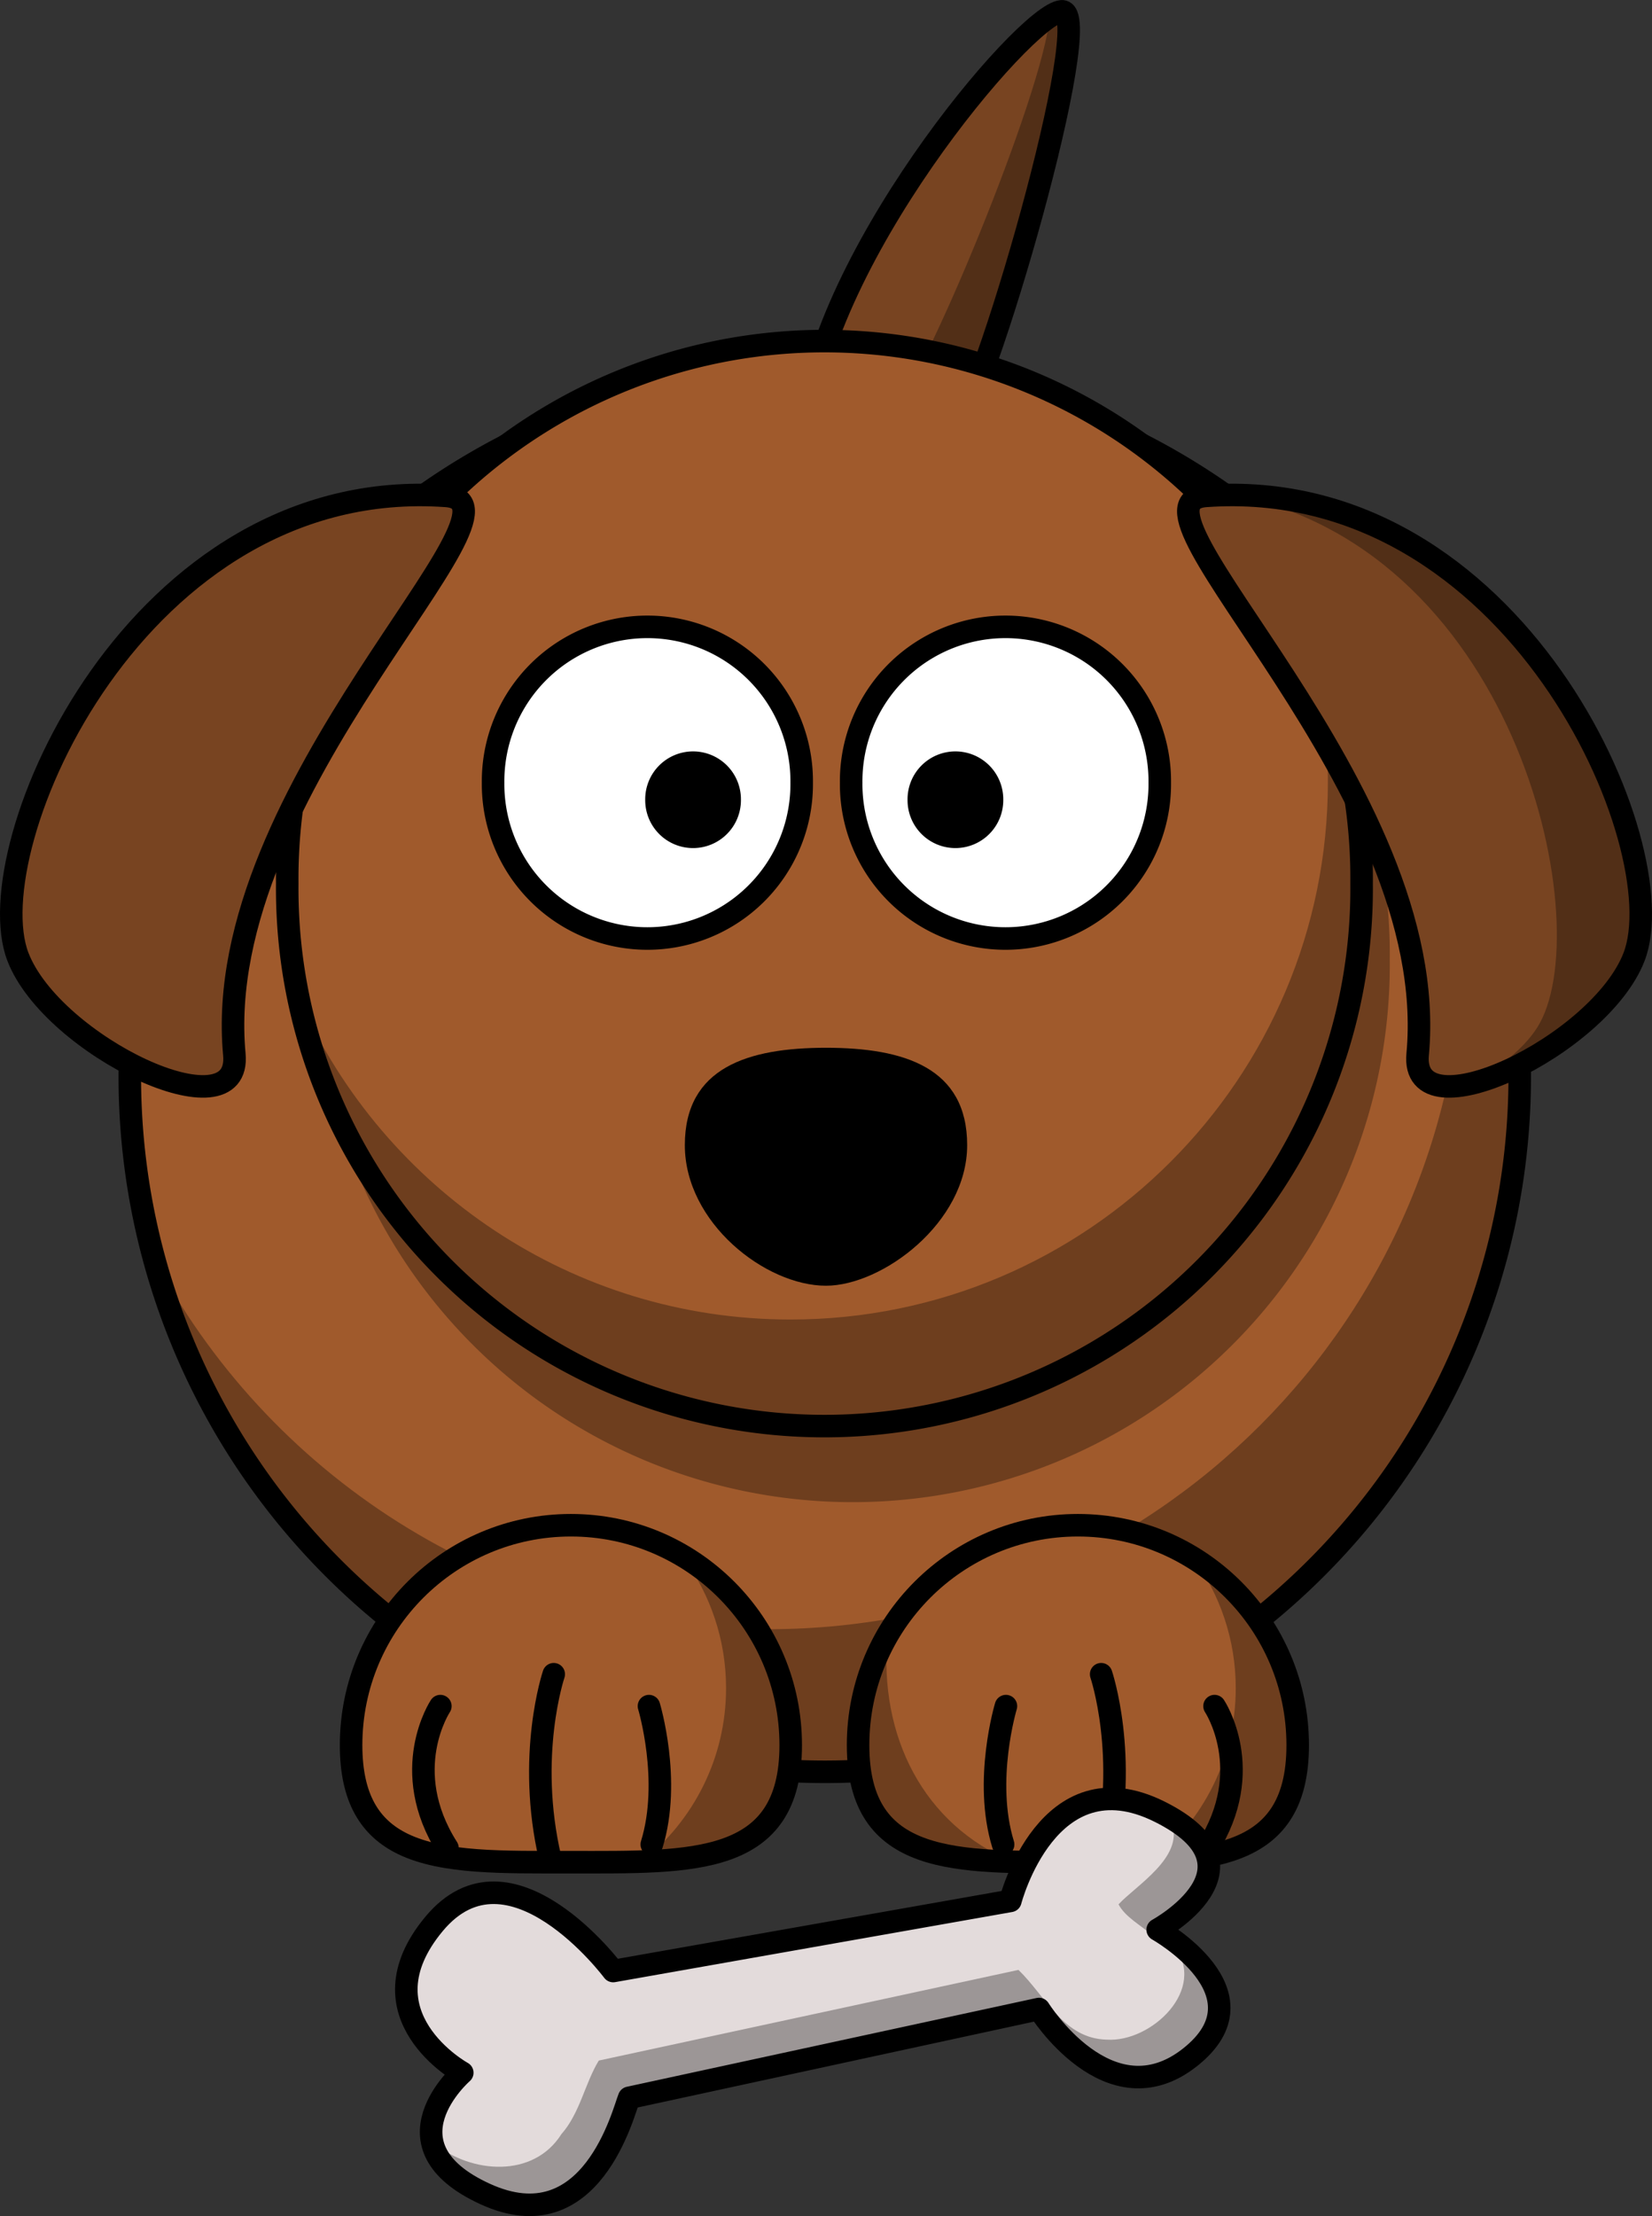 <?xml version="1.0" encoding="UTF-8" standalone="no"?>
<!-- Created with Inkscape (http://www.inkscape.org/) -->
<svg
    xmlns:rdf="http://www.w3.org/1999/02/22-rdf-syntax-ns#"
    xmlns="http://www.w3.org/2000/svg"
    xmlns:cc="http://web.resource.org/cc/"
    xmlns:dc="http://purl.org/dc/elements/1.1/"
    id="svg2"
    viewBox="0 0 293.33 393.31"
    version="1.0"
  >
  <rect x="0" y="0" width="293.33" height="393.31" fill="#333333" stroke="none"/>
  <g
      id="layer1"
      transform="translate(-179.08 -298.51)"
    >
    <path
        id="path3205"
        style="stroke-linejoin:round;fill-rule:evenodd;stroke:#000000;stroke-width:4;fill:#784421"
        d="m322.08 376.02c1.5-30.5 39-75 45.5-75.5s-14 70.5-19.5 75.5-25.5 1.5-26 0z"
    />
    <path
        id="path3257"
        style="fill-rule:evenodd;fill:#000000;fill-opacity:.314"
        d="m188.5 2c-0.52 0.04-1.25 0.373-2.12 0.938-0.96 13.17-22.91 66.266-28.16 70.124-2.96 2.178-9.25 1.941-14.88 0.938-0.15 1.18-0.28 2.356-0.34 3.5 0.5 1.5 20.5 5 26 0s26-76 19.5-75.5z"
        transform="translate(179.08 298.51)"
    />
    <path
        id="path2383"
        style="stroke-linejoin:round;stroke:#000000;stroke-linecap:round;stroke-width:2.204;fill:#a05a2c"
        d="m403.52 522.31a67.988 67.988 0 1 1 -135.97 0 67.988 67.988 0 1 1 135.97 0z"
        transform="matrix(1.815 0 0 1.815 -283.47 -459.58)"
    />
    <path
        id="path3276"
        style="fill:#000000;fill-opacity:.314"
        d="m403.52 522.31a67.988 67.988 0 1 1 -135.97 0 67.988 67.988 0 1 1 135.97 0z"
        transform="matrix(1.403 0 0 1.403 -140.29 -263.97)"
    />
    <path
        id="path3339"
        style="fill:#000000;fill-opacity:.314"
        d="m434.03 429.69c3.2 10.97 4.91 22.59 4.91 34.59 0 68.11-55.27 123.38-123.38 123.38-46.82 0-87.6-26.14-108.5-64.6 15.03 51.2 62.37 88.63 118.41 88.63 68.11 0 123.37-55.27 123.37-123.38 0-21.21-5.37-41.18-14.81-58.62z"
    />
    <path
        id="path3235"
        style="stroke-linejoin:round;stroke:#000000;stroke-linecap:round;stroke-width:4;fill:#a05a2c"
        d="m409.5 608.24c0 21.54-17.48 20.77-39.03 20.77-21.54 0-39.03 0.77-39.03-20.77 0-21.55 17.49-39.03 39.03-39.03 21.55 0 39.03 17.48 39.03 39.03z"
    />
    <path
        id="path3238"
        style="stroke-linejoin:round;stroke:#000000;stroke-linecap:round;stroke-width:4;fill:#a05a2c"
        d="m319.48 608.24c0 21.54-17.48 20.77-39.03 20.77-11.98 0-22.7 0.24-29.86-3.25-5.72-2.79-9.17-7.96-9.17-17.52 0-21.55 17.49-39.03 39.03-39.03 21.55 0 39.03 17.48 39.03 39.03z"
    />
    <g
        id="g3263"
        transform="matrix(-1 0 0 1 652.15 -2.828)"
      >
      <path
          id="path3265"
          style="stroke:#000000;stroke-linecap:round;stroke-width:4;fill:none"
          d="m357.34 628.69c-3.5-11.33 0.5-24.55 0.5-24.55"
      />
      <path
          id="path3267"
          style="stroke:#000000;stroke-linecap:round;stroke-width:4;fill:none"
          d="m375.37 631.21c4.29-18.25-0.62-32.73-0.62-32.73"
      />
      <path
          id="path3269"
          style="stroke:#000000;stroke-linecap:round;stroke-width:4;fill:none"
          d="m393.62 629.32c8.81-13.85 1.26-25.18 1.26-25.18"
      />
    </g
    >
    <path
        id="path2418"
        style="stroke-linejoin:round;stroke:#000000;stroke-linecap:round;stroke-width:2.851;fill:#a05a2c"
        d="m403.52 522.31a67.988 67.988 0 1 1 -135.97 0 67.988 67.988 0 1 1 135.97 0z"
        transform="matrix(1.403 0 0 1.403 -145.29 -277.47)"
    />
    <path
        id="path3251"
        style="fill:#000000;fill-opacity:.314"
        d="m233.44 117.75c1.52 6.77 2.34 13.8 2.34 21.03 0 52.65-42.75 95.41-95.4 95.41-38.78 0-72.158-23.19-87.068-56.44 9.556 42.59 47.608 74.44 93.068 74.44 52.65 0 95.4-42.76 95.4-95.41 0-13.91-2.98-27.11-8.34-39.03z"
        transform="translate(179.08 298.51)"
    />
    <path
        id="path2387"
        style="stroke-linejoin:round;stroke:#000000;stroke-linecap:round;stroke-width:9.931;fill:#ffffff"
        d="m403.52 522.31a67.988 67.988 0 1 1 -135.97 0 67.988 67.988 0 1 1 135.97 0z"
        transform="matrix(.403 0 0 .403 158.81 226.93)"
    />
    <path
        id="path2391"
        style="stroke-linejoin:round;stroke:#000000;stroke-linecap:round;stroke-width:9.931;fill:#ffffff"
        d="m403.52 522.31a67.988 67.988 0 1 1 -135.97 0 67.988 67.988 0 1 1 135.97 0z"
        transform="matrix(.403 0 0 .403 222.39 226.93)"
    />
    <path
        id="path2393"
        style="fill:#000000"
        d="m403.52 522.31a67.988 67.988 0 1 1 -135.97 0 67.988 67.988 0 1 1 135.97 0z"
        transform="matrix(.125 0 0 .125 260.2 375.16)"
    />
    <path
        id="path2395"
        style="fill:#000000"
        d="m403.52 522.31a67.988 67.988 0 1 1 -135.97 0 67.988 67.988 0 1 1 135.97 0z"
        transform="matrix(.125 0 0 .125 306.78 375.16)"
    />
    <path
        id="path2397"
        style="fill:#000000"
        d="m350.81 501.75c0 13.77-15.08 24.95-25.07 24.95-10.75 0-25.06-11.18-25.06-24.95 0-13.78 11.23-17.28 25.06-17.28 13.84 0 25.07 3.5 25.07 17.28z"
    />
    <path
        id="path3327"
        style="fill:#000000;fill-opacity:.314"
        d="m390.97 575.03c4.72 6.48 7.53 14.47 7.53 23.09 0 12.47-5.84 23.56-14.91 30.76 15.09-0.58 25.91-3.7 25.91-20.63 0-14.03-7.41-26.34-18.53-33.22z"
    />
    <g
        id="g2410"
        transform="translate(-.147 -2.828)"
      >
      <path
          id="path2412"
          style="stroke:#000000;stroke-linecap:round;stroke-width:4;fill:none"
          d="m357.34 628.69c-3.5-11.33 0.5-24.55 0.5-24.55"
      />
      <path
          id="path2414"
          style="stroke:#000000;stroke-linecap:round;stroke-width:4;fill:none"
          d="m375.37 631.21c4.29-18.25-0.62-32.73-0.62-32.73"
      />
      <path
          id="path2416"
          style="stroke:#000000;stroke-linecap:round;stroke-width:4;fill:none"
          d="m393.62 629.32c8.81-13.85 1.26-25.18 1.26-25.18"
      />
    </g
    >
    <path
        id="path3332"
        style="fill:#000000;fill-opacity:.314"
        d="m300.47 575.03c4.72 6.48 7.53 14.47 7.53 23.09 0 12.47-5.84 23.56-14.91 30.76 15.09-0.58 25.91-3.7 25.91-20.63 0-14.03-7.41-26.34-18.53-33.22z"
    />
    <path
        id="path3349"
        style="fill:#000000;fill-opacity:.314"
        d="m336.66 588.75c-3.32 5.73-5.22 12.41-5.22 19.5 0 17.51 11.55 20.26 27.44 20.69-15.78-6.58-23.81-22.21-22.22-40.19z"
    />
    <path
        id="path3201"
        style="stroke-linejoin:round;fill-rule:evenodd;stroke:#000000;stroke-width:4;fill:#784421"
        d="m258.29 386.52c-54.92-3.88-83.53 62.3-76.03 81.8 6.1 15.85 39.79 31.84 38.43 17.3-4.41-47.18 54.73-97.89 37.6-99.1z"
    />
    <path
        id="path3203"
        style="stroke-linejoin:round;fill-rule:evenodd;stroke:#000000;stroke-width:4;fill:#784421"
        d="m393.2 386.52c54.92-3.88 83.53 62.3 76.03 81.8-6.1 15.85-39.79 31.84-38.43 17.3 4.41-47.18-54.73-97.89-37.6-99.1z"
    />
    <path
        id="path3262"
        style="fill-rule:evenodd;fill:#000000;fill-opacity:.314"
        d="m219.19 87.844c50.9 10.295 64.66 77.406 53.75 94.536-2.42 3.79-6.76 7.18-11.72 9.9 10.08-2.33 25.07-12.41 28.94-22.47 7.26-18.89-19.37-81.588-70.97-81.966z"
        transform="translate(179.08 298.51)"
    />
    <path
        id="path3288"
        style="stroke-linejoin:round;fill-rule:evenodd;stroke:#000000;stroke-width:4;fill:#e3dbdb"
        d="m290.79 670.83l72.77-15.76s12.42 19.95 26.82 8.58c14.39-11.37-5.74-22.66-5.74-22.66s20.21-11.03 0.34-20.94c-19.87-9.9-26.5 15.83-26.5 15.83l-70.52 12.45s-18.34-24.58-31.82-8.35c-13.47 16.23 5.02 26.4 5.02 26.4s-14.83 12.89 4.08 21.53c18.92 8.65 24.56-14.73 25.55-17.08z"
    />
    <path
        id="path3300"
        style="fill-rule:evenodd;fill:#000000;fill-opacity:.314"
        d="m277.36 638.23c1.97 1.89 3.83 3.82 5.64 5.45 0.24-0.04 0.47-0.09 0.71-0.13-1.74-1.74-3.9-3.67-6.35-5.32zm108.92-17.49c0.34 0.46 0.64 0.95 0.92 1.45 2.01 6.02-6.4 10.95-9.51 14.3 1.13 2.21 3.89 3.67 6.12 5.58 1.91-1.1 19.07-12.18 2.47-21.33zm-134.02 35.93c0.91 2.23 2.31 4.13 3.74 5.62 1.9-2.26-1.57-3.8-3.74-5.62zm134.14-14.55c0.44 0.51 0.82 1.09 1.12 1.7 6.03 7.71-3.98 17.18-11.88 16.69-7.76-0.17-10.84-7.66-15.72-12.38-24.26 5.25-50.26 10.84-74.52 16.09-2.47 4.05-3.34 9.33-6.64 13.06-4.95 7.84-15.94 7.03-22.56 1.67-0.13-0.07-0.24-0.17-0.36-0.25 0.67 3.13 3.25 6.4 9.41 9.22 18.92 8.65 24.55-14.74 25.54-17.09l74.52-16.09s10.69 20.29 25.08 8.92c11.7-9.24 0.58-18.42-3.99-21.54z"
    />
  </g
  >
</svg
>
